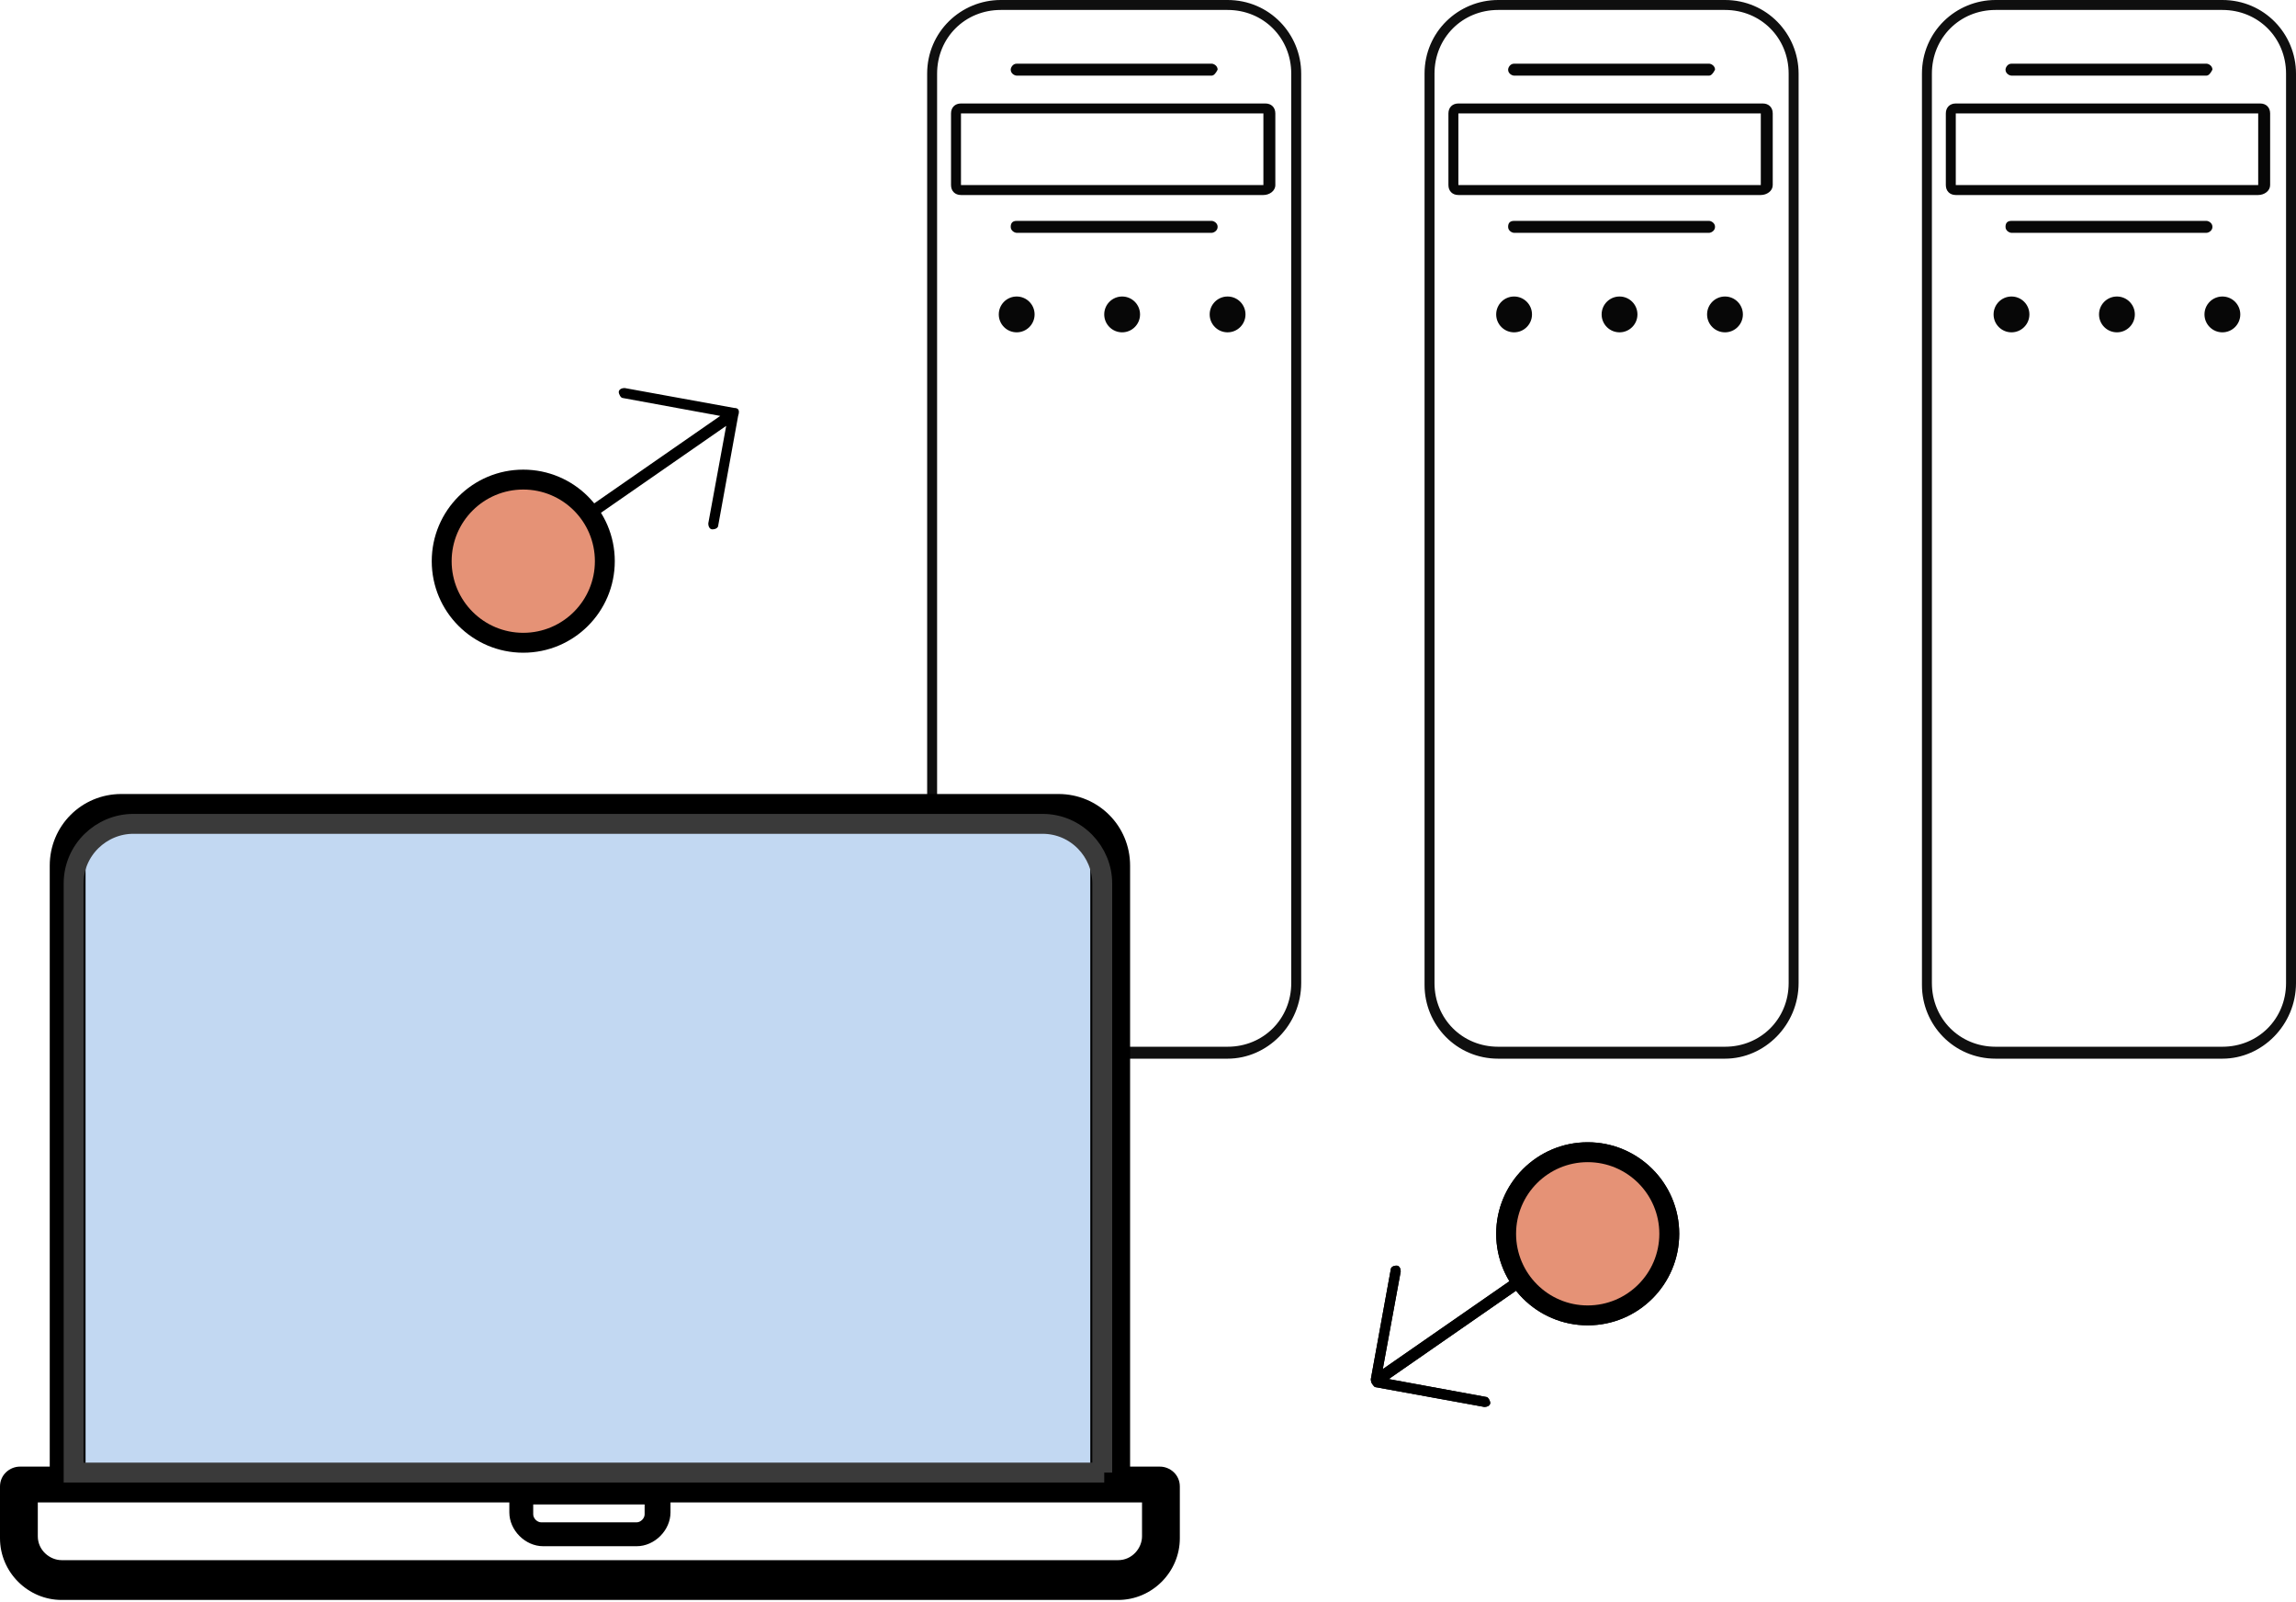 <?xml version="1.0" encoding="utf-8"?>
<!-- Generator: Adobe Illustrator 17.1.0, SVG Export Plug-In . SVG Version: 6.00 Build 0)  -->
<!DOCTYPE svg PUBLIC "-//W3C//DTD SVG 1.1//EN" "http://www.w3.org/Graphics/SVG/1.1/DTD/svg11.dtd">
<svg version="1.1" id="Layer_1" xmlns="http://www.w3.org/2000/svg" xmlns:xlink="http://www.w3.org/1999/xlink" x="0px" y="0px"
	 viewBox="0 0 115.4 80.5" enable-background="new 0 0 115.4 80.5" xml:space="preserve">
<g id="Layer_2" display="none">
</g>
<g>
	<g>
		<path fill="#0F0F0F" d="M61.7,53.2H50.3c-2.1,0-3.7-1.7-3.7-3.7V3.7c0-2.1,1.7-3.7,3.7-3.7h11.4c2.1,0,3.7,1.7,3.7,3.7v45.7
			C65.4,51.5,63.7,53.2,61.7,53.2z M50.3,0.5c-1.8,0-3.2,1.4-3.2,3.2v45.7c0,1.8,1.4,3.2,3.2,3.2h11.4c1.8,0,3.2-1.4,3.2-3.2V3.7
			c0-1.8-1.4-3.2-3.2-3.2H50.3z"/>
		<path fill="#070707" d="M60.9,3.8h-9.8c-0.1,0-0.3-0.1-0.3-0.3c0-0.1,0.1-0.3,0.3-0.3h9.8c0.1,0,0.3,0.1,0.3,0.3
			C61.1,3.7,61,3.8,60.9,3.8z"/>
		<path fill="#070707" d="M63.5,9.8H48.3c-0.3,0-0.5-0.2-0.5-0.5V5.7c0-0.3,0.2-0.5,0.5-0.5h15.3c0.3,0,0.5,0.2,0.5,0.5v3.6
			C64.1,9.6,63.8,9.8,63.5,9.8z M63.5,5.7l-15.2,0l0,3.6l15.2,0V5.7z"/>
		<path fill="#070707" d="M60.9,11.7h-9.8c-0.1,0-0.3-0.1-0.3-0.3s0.1-0.3,0.3-0.3h9.8c0.1,0,0.3,0.1,0.3,0.3S61,11.7,60.9,11.7z"/>
		<circle fill="#070707" cx="51.1" cy="15.8" r="0.9"/>
		<circle fill="#070707" cx="61.7" cy="15.8" r="0.9"/>
		<circle fill="#070707" cx="56.4" cy="15.8" r="0.9"/>
	</g>
	<g>
		<path fill="#0F0F0F" d="M86.7,53.2H75.3c-2.1,0-3.7-1.7-3.7-3.7V3.7c0-2.1,1.7-3.7,3.7-3.7h11.4c2.1,0,3.7,1.7,3.7,3.7v45.7
			C90.4,51.5,88.7,53.2,86.7,53.2z M75.3,0.5c-1.8,0-3.2,1.4-3.2,3.2v45.7c0,1.8,1.4,3.2,3.2,3.2h11.4c1.8,0,3.2-1.4,3.2-3.2V3.7
			c0-1.8-1.4-3.2-3.2-3.2H75.3z"/>
		<path fill="#070707" d="M85.9,3.8h-9.8c-0.1,0-0.3-0.1-0.3-0.3c0-0.1,0.1-0.3,0.3-0.3h9.8c0.1,0,0.3,0.1,0.3,0.3
			C86.1,3.7,86,3.8,85.9,3.8z"/>
		<path fill="#070707" d="M88.5,9.8H73.3c-0.3,0-0.5-0.2-0.5-0.5V5.7c0-0.3,0.2-0.5,0.5-0.5h15.3c0.3,0,0.5,0.2,0.5,0.5v3.6
			C89.1,9.6,88.8,9.8,88.5,9.8z M88.5,5.7l-15.2,0l0,3.6l15.2,0V5.7z"/>
		<path fill="#070707" d="M85.9,11.7h-9.8c-0.1,0-0.3-0.1-0.3-0.3s0.1-0.3,0.3-0.3h9.8c0.1,0,0.3,0.1,0.3,0.3S86,11.7,85.9,11.7z"/>
		<circle fill="#070707" cx="76.1" cy="15.8" r="0.9"/>
		<circle fill="#070707" cx="86.7" cy="15.8" r="0.9"/>
		<circle fill="#070707" cx="81.4" cy="15.8" r="0.9"/>
	</g>
	<g>
		<path fill="#0F0F0F" d="M111.7,53.2h-11.4c-2.1,0-3.7-1.7-3.7-3.7V3.7c0-2.1,1.7-3.7,3.7-3.7h11.4c2.1,0,3.7,1.7,3.7,3.7v45.7
			C115.4,51.5,113.7,53.2,111.7,53.2z M100.3,0.5c-1.8,0-3.2,1.4-3.2,3.2v45.7c0,1.8,1.4,3.2,3.2,3.2h11.4c1.8,0,3.2-1.4,3.2-3.2
			V3.7c0-1.8-1.4-3.2-3.2-3.2H100.3z"/>
		<path fill="#070707" d="M110.9,3.8h-9.8c-0.1,0-0.3-0.1-0.3-0.3c0-0.1,0.1-0.3,0.3-0.3h9.8c0.1,0,0.3,0.1,0.3,0.3
			C111.1,3.7,111,3.8,110.9,3.8z"/>
		<path fill="#070707" d="M113.5,9.8H98.3c-0.3,0-0.5-0.2-0.5-0.5V5.7c0-0.3,0.2-0.5,0.5-0.5h15.3c0.3,0,0.5,0.2,0.5,0.5v3.6
			C114.1,9.6,113.8,9.8,113.5,9.8z M113.5,5.7l-15.2,0l0,3.6l15.2,0V5.7z"/>
		<path fill="#070707" d="M110.9,11.7h-9.8c-0.1,0-0.3-0.1-0.3-0.3s0.1-0.3,0.3-0.3h9.8c0.1,0,0.3,0.1,0.3,0.3S111,11.7,110.9,11.7z
			"/>
		<circle fill="#070707" cx="101.1" cy="15.8" r="0.9"/>
		<circle fill="#070707" cx="111.7" cy="15.8" r="0.9"/>
		<circle fill="#070707" cx="106.4" cy="15.8" r="0.9"/>
	</g>
	<g>
		<g>
			<defs>
				<rect id="SVGID_1_" x="0" y="39.9" width="59.3" height="40.6"/>
			</defs>
			<clipPath id="SVGID_2_">
				<use xlink:href="#SVGID_1_"  overflow="visible"/>
			</clipPath>
			<path clip-path="url(#SVGID_2_)" fill="#C2D8F2" d="M55.5,74c0,0.1-0.1,0.2-0.2,0.2H4c-0.1,0-0.2-0.1-0.2-0.2V41.4
				c0-0.1,0.1-0.2,0.2-0.2h51.4c0.1,0,0.2,0.1,0.2,0.2V74z M52.7,71.2"/>
			<path clip-path="url(#SVGID_2_)" d="M58.3,73.7h-1.5V43.5c0-2-1.6-3.6-3.6-3.6H6.1c-2,0-3.6,1.6-3.6,3.6v30.2H1c-0.5,0-1,0.4-1,1
				v2.6c0,1.7,1.4,3.1,3.1,3.1h53.1c1.7,0,3.1-1.4,3.1-3.1v-2.6C59.3,74.1,58.8,73.7,58.3,73.7L58.3,73.7z M4.3,43.5
				c0-0.9,0.8-1.7,1.7-1.7h47.1c0.9,0,1.7,0.8,1.7,1.7v30.2H4.3V43.5z M26.8,75.6h5.6v0.5c0,0.2-0.2,0.4-0.4,0.4h-4.8
				c-0.2,0-0.4-0.2-0.4-0.4L26.8,75.6L26.8,75.6z M57.4,77.2c0,0.6-0.5,1.2-1.2,1.2H3.1c-0.6,0-1.2-0.5-1.2-1.2v-1.7h23.7v0.5
				c0,0.9,0.8,1.7,1.7,1.7H32c0.9,0,1.7-0.8,1.7-1.7v-0.5h23.7V77.2z M57.4,77.2"/>
		</g>
	</g>
	<path fill="none" stroke="#3A3A3A" stroke-miterlimit="10" d="M55.5,74H3.7V44.4c0-1.7,1.4-3,3-3h45.7c1.7,0,3,1.4,3,3V74z"/>
	<g>
		<circle cx="79.8" cy="62" r="4.6"/>
		<path d="M69.1,69.7l5.5,1c0.2,0,0.3-0.1,0.3-0.2s-0.1-0.3-0.2-0.3l-4.9-0.9l9.8-6.8c0.1-0.1,0.2-0.3,0.1-0.4
			c0-0.1-0.1-0.1-0.2-0.1c-0.1,0-0.2,0-0.2,0l-9.8,6.8l0.9-4.9c0-0.2-0.1-0.3-0.2-0.3c-0.2,0-0.3,0.1-0.3,0.2l-1,5.5
			C68.9,69.5,69,69.6,69.1,69.7z"/>
		<circle fill="#E59276" cx="79.8" cy="62" r="3.6"/>
	</g>
	<g>
		<circle cx="79.8" cy="62" r="4.6"/>
		<path d="M69.1,69.7l5.5,1c0.2,0,0.3-0.1,0.3-0.2s-0.1-0.3-0.2-0.3l-4.9-0.9l9.8-6.8c0.1-0.1,0.2-0.3,0.1-0.4
			c0-0.1-0.1-0.1-0.2-0.1c-0.1,0-0.2,0-0.2,0l-9.8,6.8l0.9-4.9c0-0.2-0.1-0.3-0.2-0.3c-0.2,0-0.3,0.1-0.3,0.2l-1,5.5
			C68.9,69.5,69,69.6,69.1,69.7z"/>
		<circle fill="#E59276" cx="79.8" cy="62" r="3.6"/>
	</g>
	<g>
		<circle cx="26.3" cy="28.2" r="4.6"/>
		<path d="M36.9,20.5l-5.5-1c-0.2,0-0.3,0.1-0.3,0.2s0.1,0.3,0.2,0.3l4.9,0.9l-9.8,6.8c-0.1,0.1-0.2,0.3-0.1,0.4
			c0,0.1,0.1,0.1,0.2,0.1c0.1,0,0.2,0,0.2,0l9.8-6.8l-0.9,4.9c0,0.2,0.1,0.3,0.2,0.3c0.2,0,0.3-0.1,0.3-0.2l1-5.5
			C37.2,20.6,37.1,20.5,36.9,20.5z"/>
		<circle fill="#E59276" cx="26.3" cy="28.2" r="3.6"/>
	</g>
</g>
</svg>
